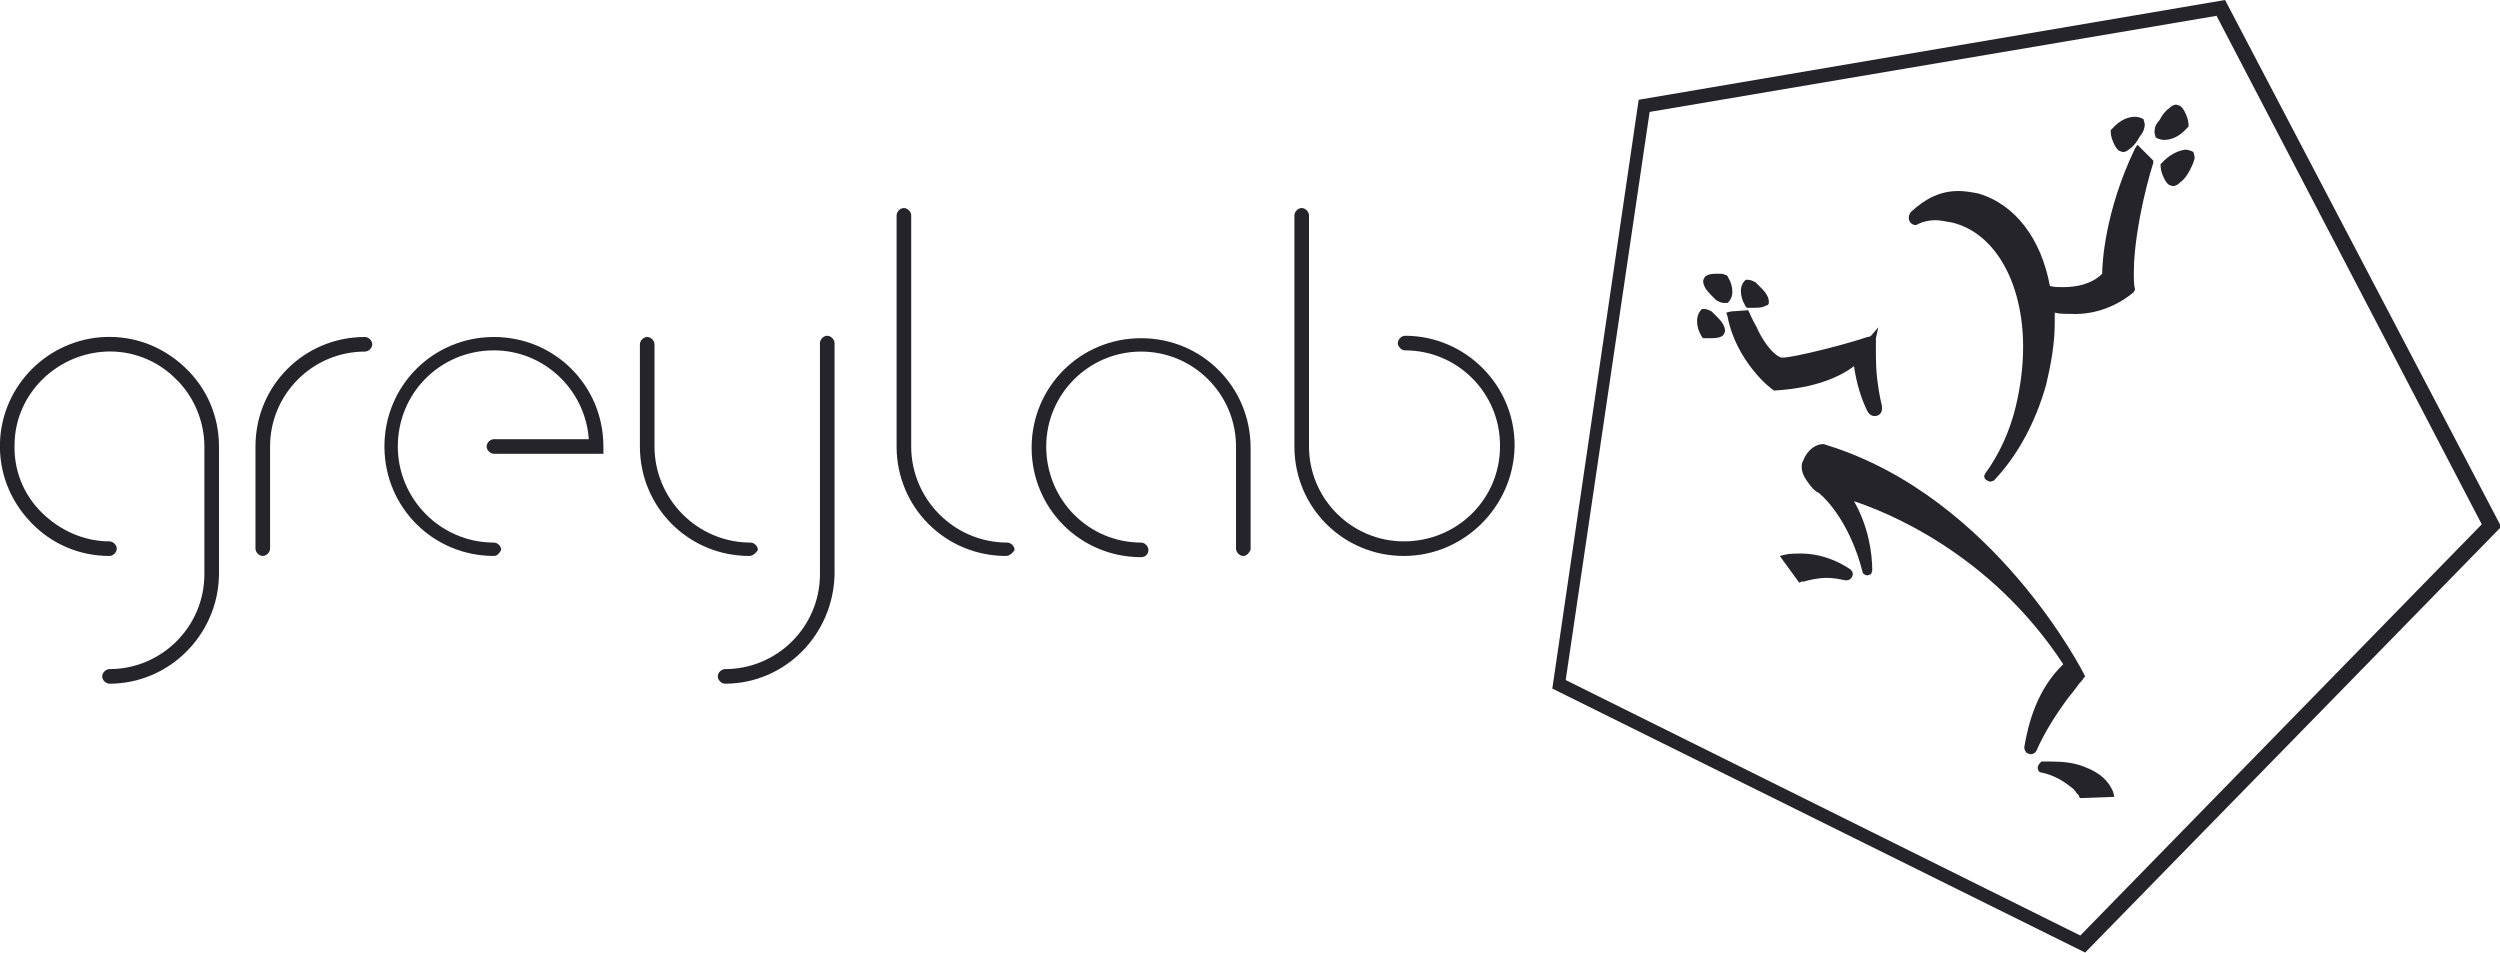 <?xml version="1.0" encoding="utf-8"?>
<!-- Generator: Adobe Illustrator 19.2.1, SVG Export Plug-In . SVG Version: 6.00 Build 0)  -->
<svg version="1.1" id="Layer_1" xmlns="http://www.w3.org/2000/svg" xmlns:xlink="http://www.w3.org/1999/xlink" x="0px" y="0px"
	 viewBox="0 0 205.5 78.3" style="enable-background:new 0 0 205.5 78.3;" xml:space="preserve">
<g>
	<g id="rana_1_">
		<g>
			<path style="fill:#25242B;" d="M167.5,63.1c0,0.2,0.1,0.4,0.3,0.4c1,0.2,1.8,0.7,2.3,1.1c0.3,0.2,0.5,0.4,0.6,0.6l0.2,0.2l0,0.1
				l0.1,0.1l0.1,0l2.7-0.1l-0.1-0.4c-0.4-1-1.2-1.6-2.2-2c-0.9-0.4-1.9-0.5-2.8-0.5c-0.3,0-0.6,0-0.9,0
				C167.7,62.7,167.5,62.9,167.5,63.1z"/>
		</g>
		<g>
			<path style="fill:#25242B;" d="M175.4,24L175.4,24l0.1-0.2c-0.1-0.4-0.1-0.9-0.1-1.4c0-1.9,0.4-4.2,0.8-6c0.4-1.8,0.8-3,0.8-3
				l0-0.2l-1-1l-0.3-0.3l-0.2,0.3c-2.5,5.2-2.7,9.5-2.7,10.3c-0.9,0.9-2.2,1.1-3.2,1.1c-0.5,0-0.8,0-1.1-0.1
				c-0.7-3.8-2.8-6.7-5.9-7.6c-0.5-0.1-1.1-0.2-1.6-0.2c-1.5,0-2.7,0.6-3.9,1.7c-0.1,0.1-0.2,0.3-0.2,0.5c0,0.3,0.2,0.6,0.6,0.6
				l0.2-0.1c0.4-0.2,0.9-0.3,1.4-0.3c0.4,0,0.8,0.1,1.4,0.2c3.6,0.9,5.8,5.1,5.8,10.2c0,1.6-0.2,3.2-0.6,4.9c-0.5,2.1-1.4,4-2.5,5.5
				l-0.1,0.2c0,0.3,0.2,0.4,0.5,0.5l0.3-0.1c1.9-2,3.4-4.7,4.3-7.9c0.4-1.7,0.7-3.4,0.7-5c0-0.3,0-0.6,0-0.9
				c0.4,0.1,0.8,0.1,1.2,0.1C173.3,26,175.4,24,175.4,24z"/>
		</g>
		<g>
			<path style="fill:#25242B;" d="M176.3,10.2l-0.1-0.4l0,0l0,0c0,0-0.3-0.2-0.7-0.2c-0.5,0-1.2,0.2-1.9,1l-0.1,0.1l0,0.1
				c0,0,0,0.3,0.1,0.6c0.1,0.3,0.3,0.8,0.6,1l0.3,0.1c0.2,0,0.4-0.1,0.6-0.3c0.3-0.2,0.6-0.6,0.8-1C176.1,11,176.3,10.6,176.3,10.2z
				"/>
		</g>
		<g>
			<path style="fill:#25242B;" d="M145.4,24.8c0-0.4-0.3-0.8-0.6-1.1c-0.2-0.2-0.3-0.3-0.5-0.5c-0.2-0.1-0.4-0.2-0.6-0.2l-0.2,0l0,0
				l0,0c0,0-0.4,0.3-0.4,0.9c0,0.4,0.1,0.8,0.4,1.3l0.1,0.1l0.1,0c0,0,0.2,0,0.5,0c0.3,0,0.7,0,1-0.2
				C145.4,25.1,145.4,24.9,145.4,24.8z"/>
		</g>
		<g>
			<path style="fill:#25242B;" d="M177.6,13.5l0,0.1c0,0,0,0.3,0.1,0.6c0.1,0.3,0.3,0.8,0.6,1l0.2-0.2l-0.2,0.2l0.3,0.1
				c0.2,0,0.4-0.1,0.6-0.3c0.3-0.2,0.6-0.6,0.8-1c0.2-0.4,0.4-0.8,0.4-1.1l-0.1-0.4l0,0l0,0c0,0-0.3-0.2-0.7-0.2
				C179.1,12.4,178.4,12.6,177.6,13.5L177.6,13.5z"/>
		</g>
		<g>
			<path style="fill:#25242B;" d="M177.1,10.9l0.1,0.4l0,0l0,0c0,0,0.3,0.2,0.7,0.2c0.5,0,1.2-0.2,1.9-1l0.1-0.1l0-0.1
				c0,0,0-0.3-0.1-0.6c-0.1-0.3-0.3-0.8-0.6-1l0,0l0,0l0,0l0,0l-0.3-0.1c-0.2,0-0.4,0.1-0.6,0.3c-0.3,0.2-0.6,0.6-0.8,1
				C177.2,10.2,177.1,10.5,177.1,10.9z"/>
		</g>
		<g>
			<path style="fill:#25242B;" d="M141.9,25.7l0.1,0.3c0.7,3.7,3.6,6,3.7,6l0.1,0.1l0.1,0c3.3-0.2,5.3-1.1,6.5-2
				c0.2,1.4,0.6,2.7,1.1,3.7c0.1,0.2,0.3,0.4,0.6,0.4c0.3,0,0.6-0.2,0.6-0.6l0-0.2c-0.4-1.7-0.5-3.1-0.5-4.1c0-0.5,0-0.8,0-1.1
				s0-0.4,0-0.4l0.2-0.9l-0.6,0.7c0,0-0.1,0.1-0.3,0.1c-1.4,0.5-6,1.7-7,1.7h0c-0.2,0-0.5-0.2-0.8-0.5c-0.5-0.5-1-1.3-1.3-2
				c-0.4-0.7-0.6-1.2-0.6-1.2l-0.1-0.2l-1.4,0.1L141.9,25.7z"/>
		</g>
		<g>
			<path style="fill:#25242B;" d="M141.2,22.5c-0.3,0-0.7,0-1,0.2h0c-0.1,0.1-0.2,0.3-0.2,0.4c0,0.4,0.3,0.8,0.6,1.1
				c0.2,0.2,0.3,0.3,0.5,0.5c0.2,0.1,0.4,0.2,0.6,0.2l0.2,0l0.1,0l0,0c0,0,0.4-0.3,0.4-0.9c0-0.4-0.1-0.8-0.4-1.3l-0.1-0.1l-0.1,0
				C141.7,22.5,141.5,22.5,141.2,22.5z"/>
		</g>
		<g>
			<path style="fill:#25242B;" d="M146.3,45.7l1.6,2.2l0.2-0.1l0.2,0c0.3-0.1,1.1-0.3,1.9-0.3c0.5,0,1,0.1,1.5,0.2l0.1,0
				c0.3,0,0.5-0.3,0.5-0.5c0-0.2-0.1-0.3-0.2-0.4c-0.9-0.6-2.3-1.3-4.1-1.3c-0.4,0-0.9,0-1.3,0.1L146.3,45.7z"/>
		</g>
		<g>
			<path style="fill:#25242B;" d="M153.1,47c0,0.2,0.3,0.3,0.4,0.3l0.3-0.1l0.1-0.3l0,0c0-1.4-0.3-3.6-1.5-5.7
				c2.4,0.8,11.1,4.1,17.2,13.4c-2.2,2.1-2.9,5-3.2,6.8l0,0l0,0.1c0,0.1,0.1,0.3,0.2,0.4l0.3,0.1c0.2,0,0.4-0.1,0.5-0.3
				c0.7-1.6,1.7-3.1,2.5-4.2c0.4-0.5,0.8-1,1-1.3c0.3-0.3,0.4-0.5,0.4-0.5l0.1-0.1l-0.1-0.2c0,0-7.3-14.5-21.1-18.8l0,0l0,0
				c0,0,0,0,0,0l0,0l-0.3-0.1c-0.6,0-1.3,0.4-1.7,1.4l0,0c0,0,0,0,0,0c0,0,0,0,0,0l0,0c-0.1,0.2-0.1,0.3-0.1,0.5
				c0,0.6,0.4,1.1,0.7,1.5c0.3,0.4,0.6,0.6,0.7,0.6l0,0l0.1,0.1C150.2,41.1,152.1,43.1,153.1,47z"/>
		</g>
		<g>
			<path style="fill:#25242B;" d="M139.9,25.4L139.9,25.4L139.9,25.4c-0.1,0.1-0.4,0.4-0.4,1c0,0.4,0.1,0.8,0.4,1.3l0.1,0.1l0.1,0
				c0,0,0.2,0,0.5,0c0.3,0,0.7,0,1-0.2c0.1-0.1,0.2-0.3,0.2-0.4c0-0.4-0.3-0.8-0.6-1.1c-0.2-0.2-0.3-0.3-0.5-0.5
				c-0.2-0.1-0.4-0.2-0.6-0.2L139.9,25.4z"/>
		</g>
	</g>
	<g id="pentagono_-_stroke_6_">
		<path style="fill:#25242B;" d="M171.4,78.3l-43.8-21.7l7.1-48.4L182.9,0l22.7,43.3L171.4,78.3z M182.2,1.3l-46.6,7.9l-6.9,46.7
			l42.3,21l33-33.8"/>
	</g>
	<g>
		<g id="b_1_">
			<path style="fill:#25242B;" d="M115.4,45.7c-5,0-9-4-9-9v-19c0-0.3,0.3-0.6,0.6-0.6s0.6,0.3,0.6,0.6v19c0,4.3,3.5,7.8,7.8,7.8
				c4.4,0,7.9-3.5,7.9-7.8v-0.1c0-4.3-3.5-7.8-7.8-7.8c-0.3,0-0.6-0.3-0.6-0.6c0-0.3,0.3-0.6,0.6-0.6c4.9,0,9,4,9,9v0.1
				C124.4,41.7,120.3,45.7,115.4,45.7z"/>
		</g>
		<g id="a_1_">
			<path style="fill:#25242B;" d="M102.2,45.7c-0.3,0-0.6-0.3-0.6-0.6v-8.4c0-4.3-3.5-7.8-7.8-7.8c-4.3,0-7.8,3.5-7.8,7.8
				c0,4.4,3.5,7.9,7.8,7.9c0.3,0,0.6,0.3,0.6,0.6c0,0.3-0.2,0.6-0.6,0.6h0c-5,0-9-4-9-9c0-5,4-9,9-9c5,0,9,4,9,9v8.4
				C102.7,45.4,102.5,45.7,102.2,45.7z"/>
		</g>
		<g id="l_1_">
			<path style="fill:#25242B;" d="M82.7,45.7c-5,0-9-4-9-9v-19c0-0.3,0.3-0.6,0.6-0.6c0.3,0,0.6,0.3,0.6,0.6v19
				c0,4.3,3.5,7.9,7.9,7.9c0.3,0,0.6,0.3,0.6,0.6C83.3,45.4,83,45.7,82.7,45.7z"/>
		</g>
		<g id="y_1_">
			<g id="y2_1_">
				<path style="fill:#25242B;" d="M59.6,56.2c-0.3,0-0.6-0.3-0.6-0.6c0-0.3,0.3-0.6,0.6-0.6c4.3,0,7.8-3.5,7.8-7.8v-19
					c0-0.3,0.3-0.6,0.6-0.6c0.3,0,0.6,0.3,0.6,0.6v19C68.5,52.2,64.5,56.2,59.6,56.2z"/>
			</g>
			<g id="y1_1_">
				<path style="fill:#25242B;" d="M61.6,45.7c-5,0-9-4-9-9v-8.4c0-0.3,0.3-0.6,0.6-0.6s0.6,0.3,0.6,0.6v8.4c0,4.3,3.5,7.9,7.9,7.9
					c0.3,0,0.6,0.3,0.6,0.6C62.2,45.4,61.9,45.7,61.6,45.7z"/>
			</g>
		</g>
		<g id="e_1_">
			<path style="fill:#25242B;" d="M40.6,45.7c-5,0-9-4-9-9s4-9,9-9c5,0,9,4,9,9v0.6l-9,0c-0.3,0-0.6-0.3-0.6-0.6
				c0-0.3,0.3-0.6,0.6-0.6l7.8,0c-0.3-4.1-3.7-7.3-7.8-7.3c-4.4,0-7.9,3.5-7.9,7.9c0,4.3,3.5,7.9,7.9,7.9c0.3,0,0.6,0.3,0.6,0.6
				C41.1,45.4,40.9,45.7,40.6,45.7z"/>
		</g>
		<g id="r_1_">
			<path style="fill:#25242B;" d="M21.6,45.7c-0.3,0-0.6-0.3-0.6-0.6v-8.4c0-5,4-9,9-9c0.3,0,0.6,0.3,0.6,0.6c0,0.3-0.3,0.6-0.6,0.6
				c-4.3,0-7.8,3.5-7.8,7.8v8.4C22.2,45.4,21.9,45.7,21.6,45.7z"/>
		</g>
		<g id="g_1_">
			<path style="fill:#25242B;" d="M9,56.2c-0.3,0-0.6-0.3-0.6-0.6c0-0.3,0.3-0.6,0.6-0.6c4.3,0,7.8-3.5,7.8-7.8V36.7
				c0-2.1-0.9-4.2-2.4-5.6c-1.5-1.5-3.6-2.3-5.7-2.2c-4.1,0.2-7.4,3.5-7.5,7.5c-0.1,2.2,0.7,4.2,2.2,5.7c1.5,1.5,3.5,2.4,5.6,2.4
				c0.3,0,0.6,0.3,0.6,0.6c0,0.3-0.3,0.6-0.6,0.6c-2.5,0-4.8-1-6.5-2.8c-1.7-1.8-2.6-4.1-2.5-6.6c0.2-4.7,4-8.4,8.6-8.6
				c2.5-0.1,4.8,0.8,6.6,2.5c1.8,1.7,2.8,4,2.8,6.5v10.6C17.9,52.2,13.9,56.2,9,56.2z"/>
		</g>
	</g>
</g>
</svg>
